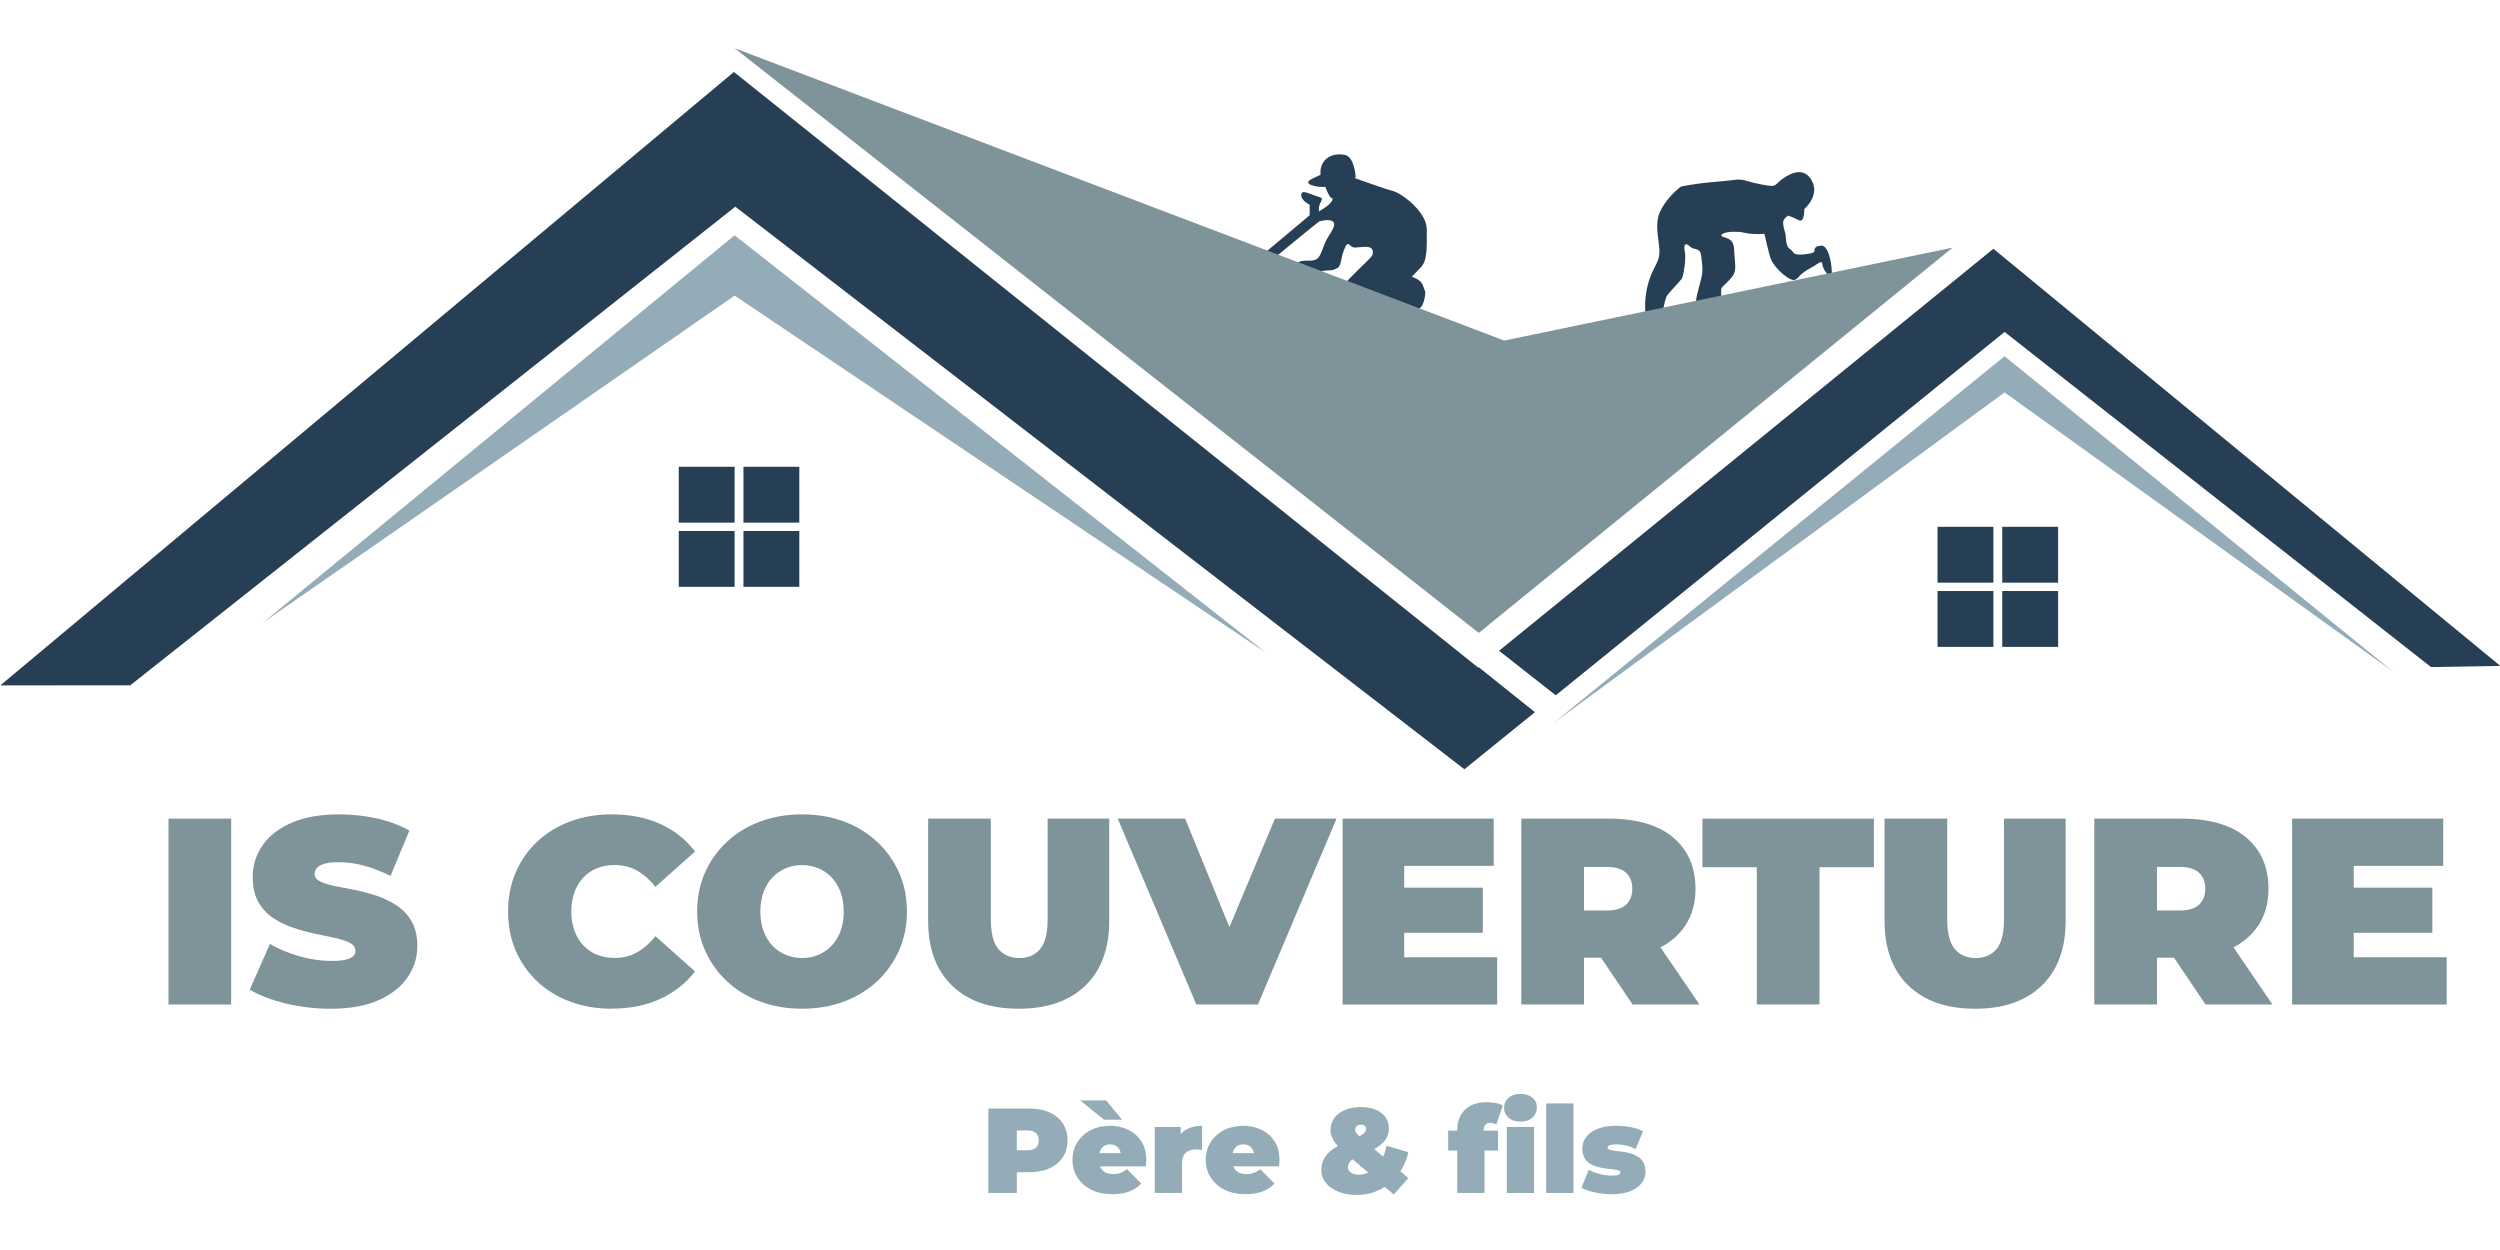 <?xml version="1.0" encoding="UTF-8"?>
<svg id="Calque_1" xmlns="http://www.w3.org/2000/svg" version="1.1" viewBox="0 0 140 70">
  <!-- Generator: Adobe Illustrator 29.0.1, SVG Export Plug-In . SVG Version: 2.1.0 Build 192)  -->
  <defs>
    <style>
      .st0 {
        fill: #273f55;
      }

      .st1 {
        fill: #7f939b;
      }

      .st2 {
        fill: #94acb8;
      }
    </style>
  </defs>
  <path class="st0" d="M92.26,18.33s-.302-1.079,0-2.308.777-1.273.647-2.265-.194-1.488.151-2.092.777-.971.928-1.1.043-.108.69-.216,1.359-.173,1.92-.216.712-.151,1.23,0,1.165.28,1.402.28.367-.242.539-.358,1.122-.876,1.661,0-.388,1.652-.388,1.652c0,0,.022.798-.302.626s-.604-.259-.604-.259c0,0-.28.173-.28.388s.086.458.129.628,0,.689.237.839.151.301.475.323.855-.065.902-.151-.082-.324.414-.345.669,1.726.518,1.726-.453-.431-.475-.669-.129-.129-.475.086-.345.173-.647.41-.324.475-.669.324-.949-.733-1.1-1.143-.345-1.419-.367-1.4-.604.041-.949-.024-.302-.086-.777-.086-.798.151-.626.259.647.067.669.745.151,1.088-.043,1.412-.626.626-.669.755,0,.582,0,.647-.496.345-.863.324-.69.151-.496-.647.345-1.1.28-1.661-.043-.731-.259-.83-.237-.012-.453-.206-.345-.108-.259.324-.086,1.381-.173,1.51-.777.841-.841.971-.173.582-.216.841-.863.906-.863.906Z"/>
  <path class="st0" d="M79.059,15.505s.108-.129.496-.518.345-1.122.345-2.135-1.445-2.049-1.898-2.157c-.453-.108-1.93-.661-2.081-.704-.031-.009-.051-.021-.069-.035.043-.013.069-.021.069-.021,0,0-.059-1.161-.615-1.262-.924-.168-1.425.44-1.354,1.089.01.094-1.085.366-.544.592.236.099.528.126.812.113.096.282.248.548.293.592.065.063.189-.019.059.218-.129.237-.712.561-.712.561v-.237s.022-.129.129-.345,0-.173-.41-.324c-.41-.151-.712-.302-.712,0s.475.539.475.539v.582l-2.934,2.459.669.173s2.739-2.265,2.804-2.286c.065-.022.539-.151.755,0s-.043.518-.28.906c-.237.388-.28.712-.453,1.014s-.41.28-.82.28-.712.28-.617.41c.095.129,1.005.194,1.221.194s.561-.065.755-.065.237-.022.453-.129c.216-.108.194-.539.346-.949.152-.41.215-.475.388-.302.173.173.345.086.733.065s.518.086.518.302-.108.28-.518.69c-.41.41-1.337,1.251-1.207,1.424.13.173.905.388,1.509.582s1.747.604,2.351.604.712-.453.777-.798c.065-.345,0-.302-.108-.647-.108-.345-.626-.475-.626-.475Z"/>
  <polygon class="st2" points="14.745 34.853 41.138 16.554 70.905 36.563 41.138 13.175 14.745 34.853"/>
  <polygon class="st1" points="109.345 13.867 82.812 35.443 41.138 2.699 84.236 19.071 109.345 13.867"/>
  <g>
    <polygon class="st0" points="82.811 37.366 82.783 37.389 41.1 4.029 .017 38.383 7.294 38.377 41.176 11.574 82.006 43.079 85.955 39.882 82.811 37.366"/>
    <polygon class="st0" points="111.63 13.931 83.947 36.443 87.122 38.937 112.257 18.589 136.134 37.355 140.017 37.291 111.63 13.931"/>
  </g>
  <polygon class="st2" points="87.018 40.471 112.256 21.976 134.054 37.642 112.256 19.948 87.018 40.471"/>
  <rect class="st0" x="38.01" y="26.139" width="3.128" height="3.128"/>
  <rect class="st0" x="41.634" y="26.139" width="3.128" height="3.128"/>
  <rect class="st0" x="38.01" y="29.735" width="3.128" height="3.128"/>
  <rect class="st0" x="41.634" y="29.735" width="3.128" height="3.128"/>
  <rect class="st0" x="108.502" y="29.501" width="3.128" height="3.128"/>
  <rect class="st0" x="112.126" y="29.501" width="3.128" height="3.128"/>
  <rect class="st0" x="108.502" y="33.097" width="3.128" height="3.128"/>
  <rect class="st0" x="112.126" y="33.097" width="3.128" height="3.128"/>
  <g>
    <path class="st1" d="M9.436,56.251v-10.408h3.509v10.408h-3.509Z"/>
    <path class="st1" d="M18.521,56.489c-.872,0-1.715-.099-2.528-.297-.813-.198-1.482-.456-2.007-.773l1.13-2.558c.496.288,1.048.518,1.658.691.61.174,1.202.26,1.777.26.337,0,.602-.022.796-.067.193-.045.334-.109.424-.193.089-.084.134-.186.134-.305,0-.188-.104-.337-.312-.446-.208-.109-.483-.201-.825-.275-.342-.074-.716-.153-1.123-.238-.407-.084-.815-.196-1.227-.335-.412-.139-.788-.322-1.13-.55-.342-.228-.617-.528-.825-.9-.208-.372-.312-.835-.312-1.39,0-.644.181-1.232.543-1.762.362-.53.902-.954,1.621-1.271.719-.317,1.613-.476,2.684-.476.704,0,1.398.074,2.082.223.684.149,1.298.377,1.844.684l-1.056,2.543c-.516-.258-1.014-.451-1.494-.58-.481-.129-.949-.193-1.405-.193-.337,0-.605.03-.803.089-.199.06-.34.139-.424.238-.084.099-.126.208-.126.327,0,.179.104.32.312.424.208.104.483.191.825.26.342.07.719.144,1.13.223.411.08.82.188,1.227.327.406.139.781.322,1.123.55.342.228.617.526.825.892.208.367.312.823.312,1.368,0,.634-.181,1.217-.543,1.747-.362.53-.9.957-1.613,1.279-.714.322-1.611.483-2.691.483Z"/>
    <path class="st1" d="M34.252,56.489c-.833,0-1.604-.132-2.312-.394-.709-.263-1.323-.637-1.844-1.123-.52-.485-.925-1.061-1.212-1.725-.288-.664-.431-1.398-.431-2.201s.144-1.536.431-2.201c.287-.664.692-1.239,1.212-1.725s1.135-.86,1.844-1.123c.709-.263,1.479-.394,2.312-.394,1.021,0,1.925.179,2.714.535s1.44.872,1.955,1.546l-2.216,1.977c-.307-.386-.647-.686-1.018-.9-.372-.213-.791-.319-1.257-.319-.367,0-.699.059-.996.178-.297.119-.553.293-.766.52-.213.228-.379.503-.498.825s-.178.681-.178,1.078.059.756.178,1.078.285.597.498.825c.213.228.468.401.766.52.297.119.629.178.996.178.466,0,.885-.106,1.257-.32.372-.213.711-.513,1.018-.899l2.216,1.977c-.515.664-1.167,1.177-1.955,1.539s-1.693.543-2.714.543Z"/>
    <path class="st1" d="M44.914,56.489c-.843,0-1.623-.134-2.342-.402-.719-.268-1.341-.647-1.866-1.137-.526-.491-.934-1.068-1.227-1.732-.293-.664-.439-1.388-.439-2.171,0-.793.146-1.519.439-2.178.292-.659.701-1.234,1.227-1.725.525-.491,1.147-.87,1.866-1.138.719-.268,1.499-.401,2.342-.401.852,0,1.636.134,2.349.401.714.268,1.333.647,1.859,1.138.525.491.934,1.066,1.227,1.725s.439,1.385.439,2.178c0,.783-.146,1.507-.439,2.171s-.701,1.242-1.227,1.732c-.526.49-1.145.87-1.859,1.137-.714.268-1.497.402-2.349.402ZM44.914,53.649c.327,0,.632-.059.914-.178.283-.119.53-.29.744-.513.213-.223.379-.496.498-.818s.178-.686.178-1.093-.059-.771-.178-1.093-.285-.595-.498-.818c-.213-.223-.461-.394-.744-.513-.282-.119-.587-.178-.914-.178s-.632.059-.914.178c-.283.119-.531.29-.744.513-.213.223-.379.496-.498.818s-.178.686-.178,1.093.059.771.178,1.093.285.595.498.818c.213.223.461.394.744.513.282.119.587.178.914.178Z"/>
    <path class="st1" d="M57.047,56.489c-1.596,0-2.84-.431-3.732-1.294-.892-.862-1.338-2.072-1.338-3.628v-5.724h3.509v5.621c0,.793.144,1.356.431,1.688.287.332.674.498,1.16.498.496,0,.885-.166,1.167-.498.282-.332.424-.895.424-1.688v-5.621h3.45v5.724c0,1.556-.446,2.766-1.338,3.628s-2.136,1.294-3.732,1.294Z"/>
    <path class="st1" d="M66.994,56.251l-4.401-10.408h3.777l3.584,8.788h-2.245l3.688-8.788h3.45l-4.401,10.408h-3.45Z"/>
    <path class="st1" d="M75.187,56.251v-10.408h8.461v2.647h-5.011v5.115h5.204v2.647h-8.654ZM78.399,52.237v-2.528h4.639v2.528h-4.639Z"/>
    <path class="st1" d="M85.194,56.251v-10.408h4.862c1.596,0,2.81.352,3.643,1.056s1.249,1.66,1.249,2.87c0,.803-.193,1.494-.58,2.074-.387.58-.935,1.024-1.643,1.331-.709.308-1.549.461-2.52.461h-3.063l1.561-1.442v4.059h-3.509ZM88.703,52.578l-1.561-1.591h2.84c.486,0,.845-.109,1.078-.327.233-.218.349-.515.349-.892s-.117-.674-.349-.892c-.233-.218-.592-.327-1.078-.327h-2.84l1.561-1.591v5.621ZM91.424,56.251l-2.558-3.792h3.717l2.587,3.792h-3.747Z"/>
    <path class="st1" d="M98.383,56.251v-7.687h-3.048v-2.721h9.605v2.721h-3.048v7.687h-3.509Z"/>
    <path class="st1" d="M110.605,56.489c-1.596,0-2.84-.431-3.732-1.294s-1.338-2.072-1.338-3.628v-5.724h3.509v5.621c0,.793.144,1.356.431,1.688.287.332.674.498,1.16.498.496,0,.885-.166,1.167-.498.282-.332.424-.895.424-1.688v-5.621h3.45v5.724c0,1.556-.446,2.766-1.338,3.628s-2.136,1.294-3.732,1.294Z"/>
    <path class="st1" d="M117.281,56.251v-10.408h4.862c1.596,0,2.81.352,3.643,1.056s1.249,1.66,1.249,2.87c0,.803-.193,1.494-.58,2.074-.387.58-.935,1.024-1.643,1.331-.709.308-1.549.461-2.52.461h-3.063l1.561-1.442v4.059h-3.509ZM120.79,52.578l-1.561-1.591h2.84c.486,0,.845-.109,1.078-.327.233-.218.349-.515.349-.892s-.117-.674-.349-.892c-.233-.218-.592-.327-1.078-.327h-2.84l1.561-1.591v5.621ZM123.512,56.251l-2.558-3.792h3.717l2.587,3.792h-3.747Z"/>
    <path class="st1" d="M128.359,56.251v-10.408h8.461v2.647h-5.011v5.115h5.204v2.647h-8.654ZM131.571,52.237v-2.528h4.639v2.528h-4.639Z"/>
  </g>
  <g>
    <path class="st2" d="M55.347,66.807v-4.731h2.278c.442,0,.823.072,1.146.216.322.144.571.35.747.618.176.268.264.585.264.95s-.088.68-.264.946-.425.472-.747.618c-.322.147-.704.219-1.146.219h-1.392l.71-.682v1.845h-1.595ZM56.942,65.138l-.71-.723h1.291c.221,0,.384-.05.49-.149.106-.099.159-.234.159-.406s-.053-.307-.159-.406c-.106-.099-.269-.149-.49-.149h-1.291l.71-.723v2.555Z"/>
    <path class="st2" d="M62.295,66.875c-.451,0-.844-.083-1.179-.25s-.596-.395-.78-.686c-.185-.29-.277-.618-.277-.983,0-.374.091-.705.274-.993s.432-.514.75-.676c.318-.162.675-.243,1.071-.243.365,0,.702.072,1.01.216s.556.358.744.642c.187.284.281.635.281,1.054,0,.054-.002.114-.007.179-.005.065-.009.125-.014.179h-2.845v-.737h2.034l-.575.196c0-.144-.026-.267-.078-.369-.052-.101-.123-.18-.213-.236-.09-.056-.198-.084-.324-.084s-.236.028-.328.084c-.092.056-.163.135-.213.236-.05.102-.074.224-.074.369v.23c0,.158.032.293.095.406.063.113.153.197.27.253s.259.084.426.084c.171,0,.312-.023.422-.068.11-.045.226-.113.348-.203l.797.805c-.18.194-.402.341-.666.443-.264.101-.58.152-.95.152ZM61.822,62.705l-1.331-1.081h1.453l.892,1.081h-1.014Z"/>
    <path class="st2" d="M64.667,66.807v-3.697h1.453v1.115l-.236-.318c.113-.288.293-.505.541-.649.248-.144.545-.216.892-.216v1.352c-.067-.009-.127-.016-.179-.02-.052-.004-.105-.007-.159-.007-.23,0-.418.06-.564.179-.147.119-.22.326-.22.618v1.642h-1.527Z"/>
    <path class="st2" d="M69.757,66.875c-.451,0-.844-.083-1.179-.25s-.596-.395-.78-.686c-.185-.29-.277-.618-.277-.983,0-.374.091-.705.274-.993s.432-.514.75-.676c.318-.162.675-.243,1.071-.243.365,0,.702.072,1.01.216s.556.358.744.642c.187.284.281.635.281,1.054,0,.054-.002.114-.007.179-.005.065-.009.125-.014.179h-2.845v-.737h2.034l-.575.196c0-.144-.026-.267-.078-.369-.052-.101-.123-.18-.213-.236-.09-.056-.198-.084-.324-.084s-.236.028-.328.084c-.092.056-.163.135-.213.236-.05.102-.074.224-.074.369v.23c0,.158.032.293.095.406.063.113.153.197.27.253s.259.084.426.084c.171,0,.312-.023.422-.068.11-.045.226-.113.348-.203l.797.805c-.18.194-.402.341-.666.443-.264.101-.58.152-.95.152Z"/>
    <path class="st2" d="M78.05,66.895l-2.866-2.46c-.153-.126-.28-.253-.379-.382-.099-.128-.173-.258-.223-.388-.05-.131-.074-.261-.074-.392,0-.252.071-.474.213-.666s.34-.342.595-.449c.254-.108.553-.162.895-.162.315,0,.59.049.825.146.234.097.417.235.547.415.131.18.196.392.196.635,0,.216-.055.412-.166.588-.11.176-.279.336-.507.48s-.515.282-.862.412c-.18.068-.327.138-.439.21-.113.072-.194.148-.243.226-.05.079-.074.168-.074.267,0,.072.024.14.071.203s.115.113.203.149c.088.036.195.054.321.054.243,0,.472-.064.686-.193s.399-.314.554-.557c.155-.244.262-.534.321-.872l1.223.365c-.104.464-.292.876-.564,1.237-.273.36-.608.643-1.007.848s-.842.308-1.328.308c-.378,0-.716-.06-1.014-.179-.297-.119-.532-.283-.703-.49s-.257-.442-.257-.703.057-.492.172-.693c.115-.2.293-.381.534-.541.241-.16.546-.31.916-.449.225-.085.402-.165.531-.237.128-.072.22-.141.274-.206.054-.065.081-.129.081-.192,0-.072-.024-.131-.071-.176-.047-.045-.118-.068-.213-.068-.104,0-.184.026-.24.078-.056.052-.084.116-.084.193,0,.05.012.099.037.149s.073.109.145.179c.072.07.173.161.304.274l2.487,2.115-.818.926Z"/>
    <path class="st2" d="M81.098,64.428v-1.115h2.791v1.115h-2.791ZM81.605,66.807v-3.515c0-.478.143-.858.429-1.142s.693-.426,1.22-.426c.162,0,.326.015.49.044.164.029.303.076.416.139l-.365,1.061c-.05-.022-.104-.043-.162-.061-.059-.018-.119-.027-.182-.027-.108,0-.196.034-.264.101-.068.068-.101.176-.101.324v.176l.047.628v2.697h-1.527ZM85.146,62.813c-.279,0-.502-.074-.669-.223-.167-.149-.25-.333-.25-.554s.083-.406.25-.554c.167-.149.39-.223.669-.223s.502.07.669.21.25.32.25.541c0,.234-.083.427-.25.578-.167.151-.39.226-.669.226ZM84.382,66.807v-3.697h1.527v3.697h-1.527Z"/>
    <path class="st2" d="M86.586,66.807v-5.015h1.527v5.015h-1.527Z"/>
    <path class="st2" d="M90.235,66.875c-.315,0-.626-.034-.933-.101-.306-.068-.554-.155-.744-.264l.419-1.007c.176.104.38.185.612.244.232.058.458.088.679.088.185,0,.31-.016.375-.047.065-.032.098-.075.098-.129,0-.054-.038-.093-.115-.118-.077-.025-.178-.044-.304-.057-.126-.014-.265-.03-.416-.051-.151-.02-.303-.05-.456-.091-.153-.041-.293-.101-.419-.182-.126-.081-.228-.19-.304-.328-.077-.138-.115-.312-.115-.524,0-.234.071-.446.213-.635.142-.189.354-.341.635-.456.282-.115.63-.172,1.044-.172.27,0,.541.025.811.074s.502.126.696.23l-.419,1.007c-.189-.104-.375-.175-.558-.213s-.353-.057-.51-.057c-.194,0-.326.018-.395.054-.07.036-.105.077-.105.122,0,.054.038.095.115.122.077.027.178.047.304.061.126.014.265.03.416.051.151.02.302.052.453.094.151.043.289.105.416.186.126.081.227.19.304.328.077.137.115.312.115.524,0,.221-.07.427-.21.618s-.351.345-.635.46c-.284.115-.64.172-1.068.172Z"/>
  </g>
</svg>